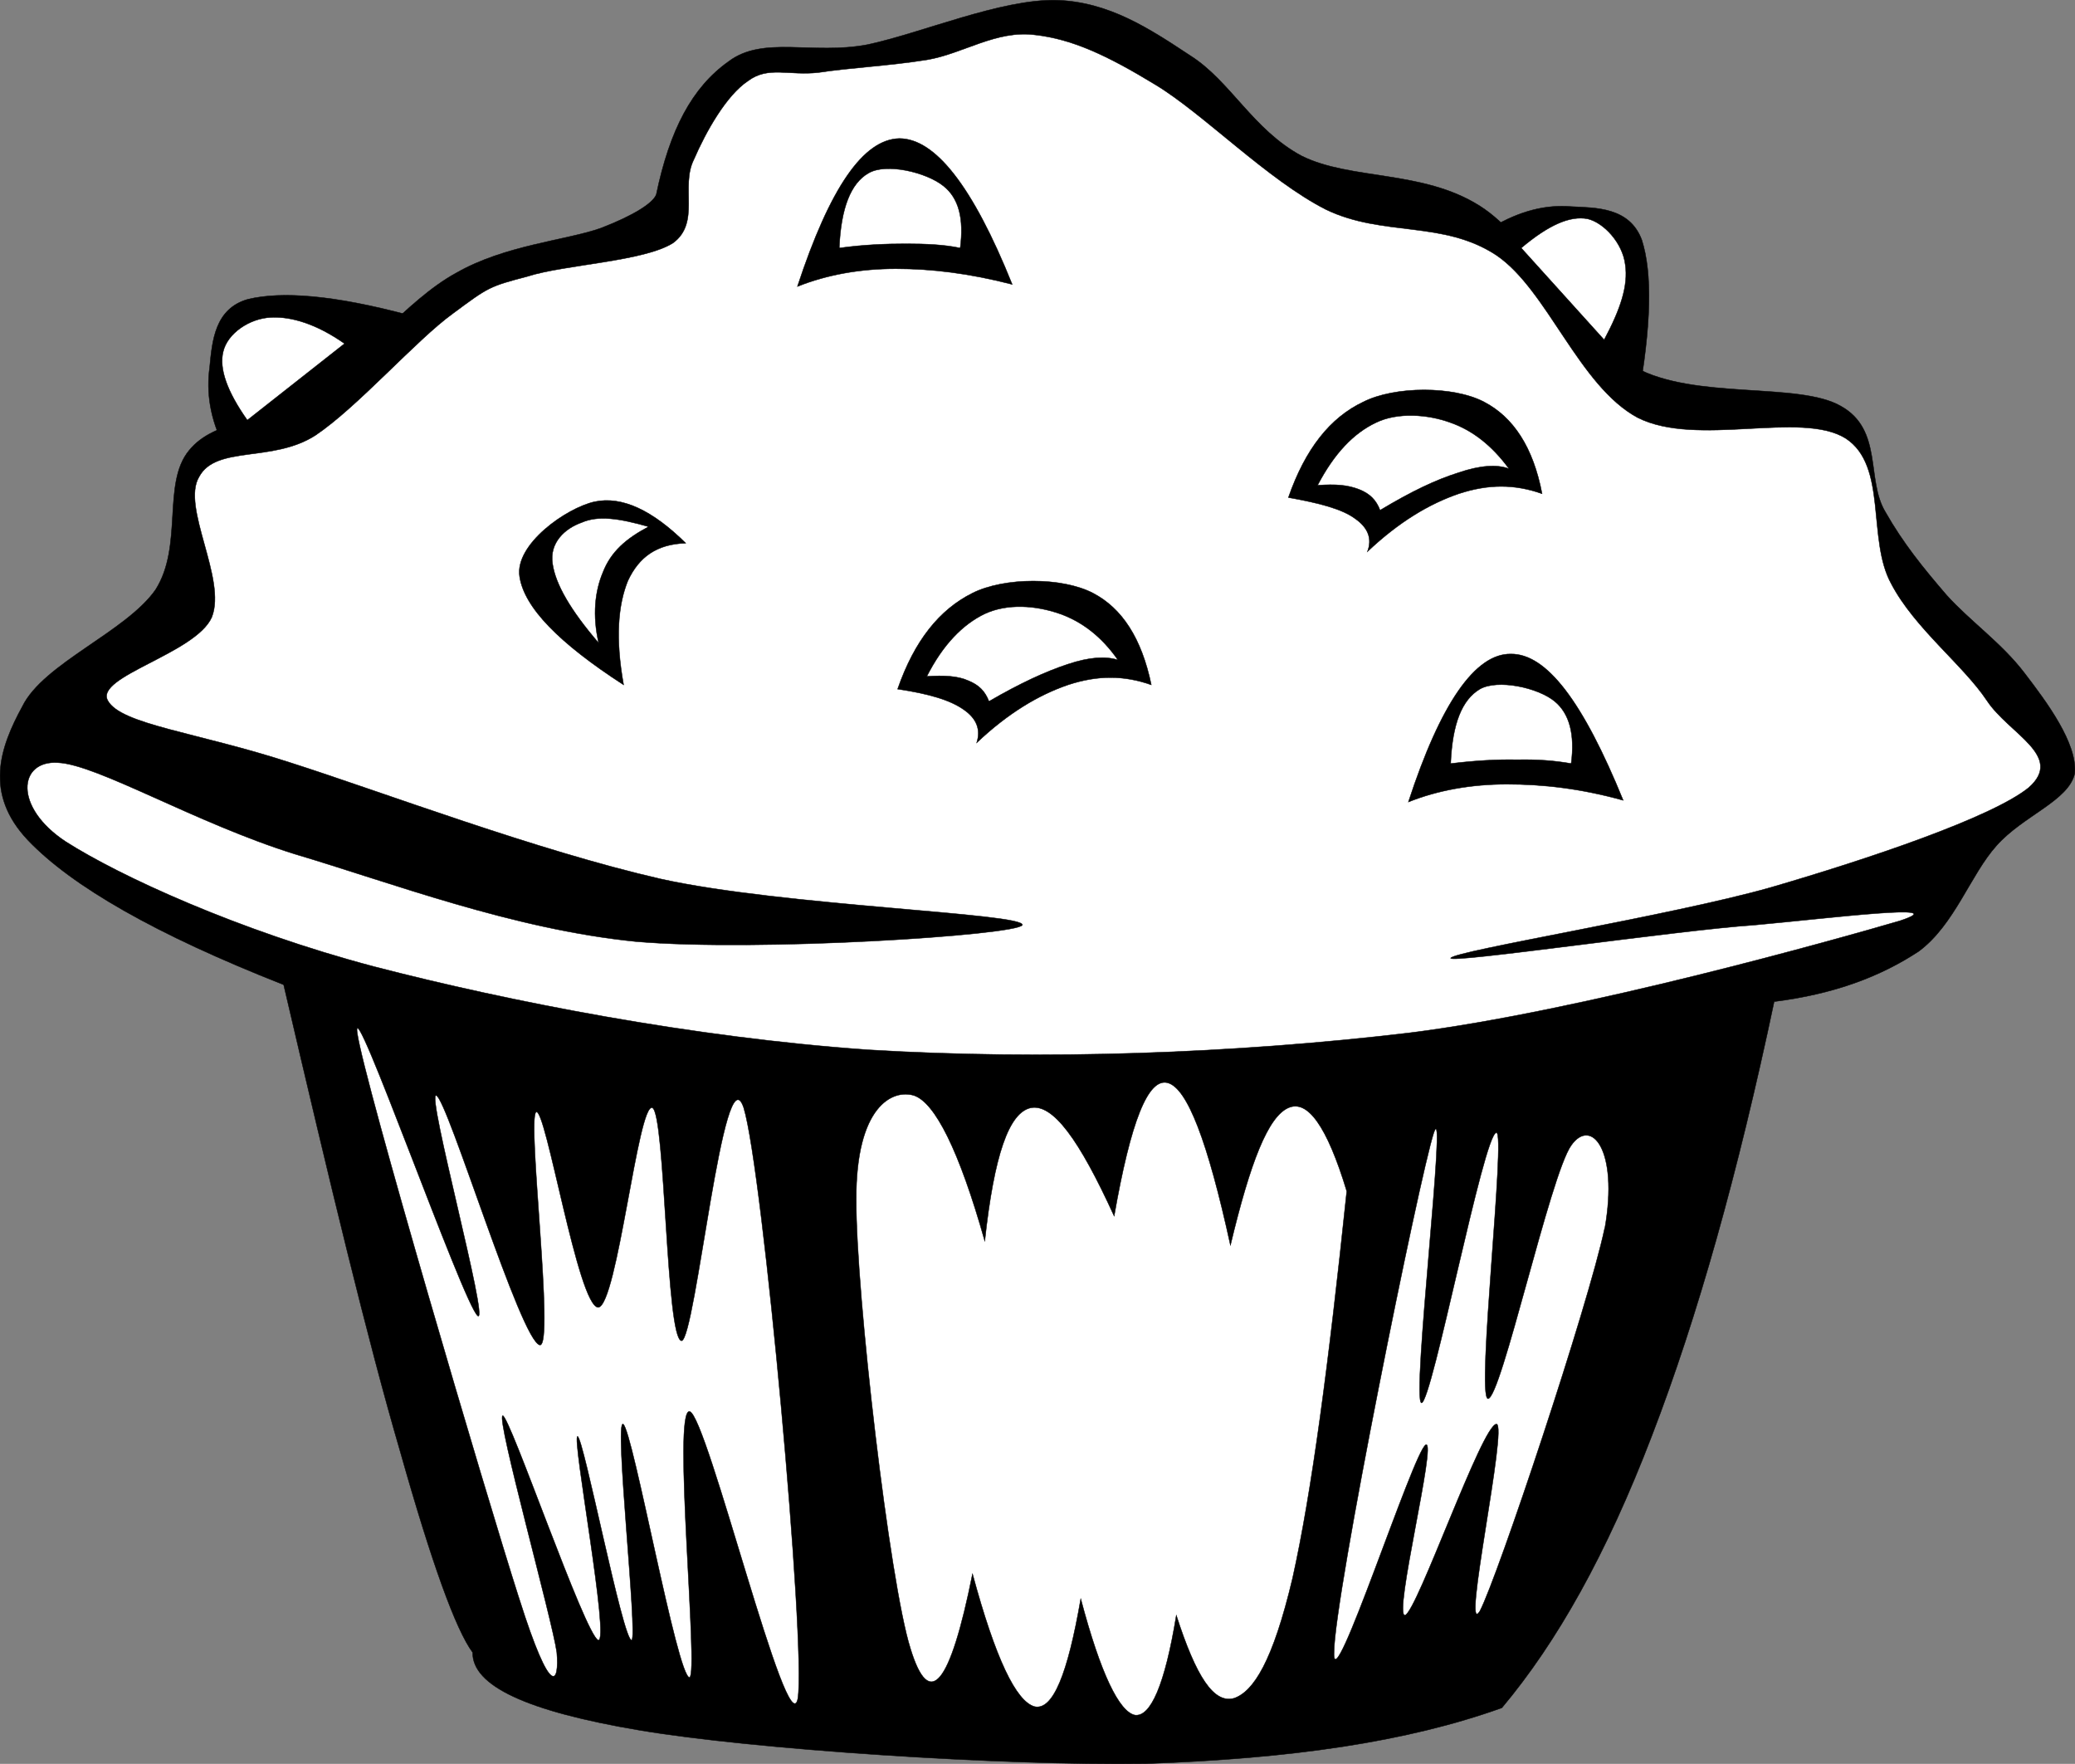 <?xml version="1.0" encoding="UTF-8" standalone="no"?>
<!-- Generator: Adobe Illustrator 10.0, SVG Export Plug-In . SVG Version: 3.0.0 Build 77)  -->
<svg
    xmlns:rdf="http://www.w3.org/1999/02/22-rdf-syntax-ns#"
    xmlns="http://www.w3.org/2000/svg"
    xmlns:x="http://ns.adobe.com/Extensibility/1.0/"
    xmlns:dc="http://purl.org/dc/elements/1.1/"
    xmlns:i="http://ns.adobe.com/AdobeIllustrator/10.0/"
    xmlns:cc="http://web.resource.org/cc/"
    xmlns:xlink="http://www.w3.org/1999/xlink"
    xmlns:a="http://ns.adobe.com/AdobeSVGViewerExtensions/3.0/"
    xmlns:graph="http://ns.adobe.com/Graphs/1.0/"
    xmlns:svg="http://www.w3.org/2000/svg"
    xmlns:inkscape="http://www.inkscape.org/namespaces/inkscape"
    xmlns:sodipodi="http://sodipodi.sourceforge.net/DTD/sodipodi-0.dtd"
    xmlns:ns1="http://sozi.baierouge.fr"
    i:rulerOrigin="0 0"
    i:viewOrigin="216.9995 471"
    space="preserve"
    i:pageBounds="0 792 612 0"
    viewBox="0 0 176.665 150.154"
    enable-background="new 0 0 176.665 150.154"
    overflow="visible"
  >
  <rect x="0" y="0" width="176.665" height="150.154" fill="#808080" stroke="none"/>
  <g
      id="Layer_1"
      i:layer="yes"
      i:rgbTrio="#4F008000FFFF"
      i:dimmedPercent="50"
    >
    <g
        stroke-miterlimit="10"
        stroke="#000000"
        stroke-width=".036"
        clip-rule="evenodd"
        fill-rule="evenodd"
      >
      <path
          d="m55.867 16.578c-0.288 0.72-1.908 1.764-4.716 2.844-2.952 1.044-8.172 1.44-12.312 3.816-4.248 2.304-8.496 7.848-12.312 10.404-3.888 2.412-8.208 1.944-10.44 4.716-2.304 2.808-0.468 8.1-2.844 11.844-2.52 3.6-9.54 6.264-11.34 9.936-1.908 3.492-3.276 7.416 0.468 11.376 3.744 3.924 10.872 8.027 21.78 12.313 3.996 17.135 7.128 30.168 9.936 39.779 2.664 9.432 4.716 15.121 6.156 17.064-0.036 2.844 4.608 5.004 14.22 6.623 9.648 1.621 30.636 3.025 43.092 2.844 12.348-0.432 22.176-1.836 30.313-4.752 4.68-5.58 8.891-13.031 12.779-23.184 3.889-10.115 7.309-22.283 10.404-36.936 5.111-0.648 9.035-2.123 12.313-4.283 3.059-2.27 4.391-6.517 6.623-9.001 2.268-2.556 6.156-3.816 6.66-6.156 0.217-2.556-2.377-6.048-4.283-8.532-1.945-2.556-4.609-4.392-6.625-6.624-2.016-2.34-3.707-4.428-5.221-7.092-1.654-2.736-0.18-6.984-3.779-9-3.6-2.088-12.455-0.504-17.531-3.312-5.186-2.88-8.533-10.8-13.248-13.752-4.861-3.06-10.98-2.16-15.156-4.248-4.141-2.232-6.049-6.372-9.469-8.532-3.492-2.304-6.912-4.572-11.375-4.716-4.748-0.106-11.408 2.774-16.088 3.781-4.716 0.9-8.892-0.792-11.844 1.44-3.096 2.197-5.004 5.797-6.156 11.341z"
          i:knockout="Off"
      />
      <path
          d="m69.691 6.174c-2.556 0.288-4.284-0.576-6.012 0.72-1.836 1.224-3.564 4.284-4.608 6.696-1.152 2.304 0.576 5.364-1.764 7.092-2.484 1.584-9.252 1.836-12.384 2.844-3.276 0.864-3.312 0.9-6.372 3.168-3.096 2.232-8.1 7.956-11.7 10.368-3.636 2.34-8.46 0.828-9.9 3.528-1.548 2.556 2.376 8.712 1.08 11.952-1.368 3.096-9.972 5.04-8.856 7.092s7.596 2.7 15.552 5.292c7.884 2.52 20.988 7.488 31.536 9.9 10.404 2.303 31.032 2.917 30.78 3.924-0.504 0.863-22.536 2.303-32.904 1.404-10.476-1.045-20.808-5.005-29.052-7.453-8.424-2.628-16.812-7.632-20.16-7.776-3.348-0.216-3.816 3.78 0.684 6.732 4.572 2.916 14.652 7.559 26.208 10.62 11.52 2.988 27.18 6.049 42.12 7.092 14.832 0.9 31.14 0.324 46.009-1.439 14.723-1.836 36.756-8.064 41.795-9.539 4.824-1.586-6.012-0.217-12.385 0.359-6.479 0.432-26.063 3.313-25.848 2.809 0.324-0.613 18.9-3.637 27.252-6.013 8.281-2.412 18.793-5.94 21.961-8.496 3.061-2.7-1.691-4.572-3.564-7.416-2.016-3.024-6.156-6.156-8.137-9.936-2.088-3.78-0.287-10.044-3.887-12.384-3.816-2.376-12.637 0.792-17.713-1.764-5.004-2.7-7.668-10.872-12.023-13.824-4.535-2.988-9.648-1.548-14.508-3.888-4.969-2.52-10.404-8.136-14.508-10.62-4.141-2.52-7.092-3.888-10.26-4.248-3.312-0.432-6.156 1.62-9.216 2.124-3.131 0.504-6.659 0.684-9.215 1.08z"
          i:knockout="Off"
          fill="#FFFFFF"
      />
      <path
          d="m44.203 136.1c-2.88-9-13.212-44.027-13.788-48.168-0.54-4.031 9.036 23.111 10.26 24.084 1.008 0.756-4.428-19.152-3.528-18.756 0.972 0.359 7.2 20.951 8.82 21.24 1.26 0.072-1.116-19.225-0.324-19.836 0.828-0.469 3.564 16.559 5.292 16.631 1.62-0.18 3.384-17.459 4.608-16.992 1.116 0.541 1.152 19.693 2.484 19.836 1.188-0.107 3.6-24.91 5.292-19.836 1.62 5.258 5.328 45.721 4.608 50.293-0.828 4.211-7.74-24.156-9.216-24.443-1.476-0.182 0.792 22.318 0 22.643-1.044 0.037-4.824-20.988-5.652-21.563-0.792-0.469 1.26 18.07 0.72 18.395-0.756 0.037-4.104-17.314-4.608-17.352-0.504 0.037 2.772 17.531 1.764 17.352-1.152-0.504-7.56-19.188-8.136-19.115-0.576 0.18 4.248 17.459 4.608 20.16 0.216 2.55-0.432 4.17-3.204-4.58z"
          i:knockout="Off"
          fill="#FFFFFF"
      />
      <path
          d="m136.62 104.56c-1.404 6.623-9.109 29.699-10.621 32.58-1.619 2.627 2.412-15.912 1.404-15.912-1.225 0.07-6.732 15.912-7.775 16.271-1.045 0.18 2.734-14.977 1.764-14.508-1.045 0.539-7.992 22.031-7.813 17.676 0-4.68 7.271-40.537 8.496-44.244 1.188-3.527-1.943 22.932-1.045 23.004 0.9-0.072 5.293-22.969 6.373-23.004 0.828-0.072-1.729 22.428-0.721 22.645 1.117 0.035 5.293-19.045 7.092-21.564 1.7-2.412 4.04 0.359 2.86 7.054z"
          i:knockout="Off"
          fill="#FFFFFF"
      />
      <path
          d="m114.66 101.4c-1.691-5.58-3.348-7.813-4.969-7.094-1.727 0.758-3.238 4.609-4.932 11.701-1.943-8.893-3.672-13.355-5.328-13.824-1.691-0.469-3.168 3.313-4.572 11.34-2.986-6.553-5.219-9.576-7.091-9.217-1.872 0.396-3.132 4.033-3.924 11.342-2.196-7.777-4.248-11.773-6.012-12.385-1.836-0.576-4.968 0.9-4.932 8.855-0.036 8.029 2.844 32.617 4.608 38.197 1.62 5.326 3.384 3.168 5.292-6.336 1.944 7.199 3.708 10.871 5.292 11.303 1.548 0.324 2.808-2.736 3.923-9.18 1.693 6.408 3.277 9.611 4.609 9.9 1.332 0.18 2.555-2.557 3.527-8.496 1.691 5.256 3.203 7.561 4.932 7.057 1.621-0.576 3.275-3.061 4.969-10.225 1.62-7.28 3.06-18.11 4.61-32.94z"
          i:knockout="Off"
          fill="#FFFFFF"
      />
      <path
          d="m109.69 42.354c2.629 0.468 4.572 0.972 5.689 1.8 1.08 0.756 1.475 1.692 1.043 2.808 2.664-2.52 5.256-4.068 7.777-4.932 2.52-0.828 4.752-0.828 7.092 0-0.756-3.96-2.449-6.516-4.934-7.812-2.592-1.368-7.596-1.368-10.295 0-2.81 1.332-4.93 3.995-6.37 8.136z"
          i:knockout="Off"
      />
      <path
          d="m112.17 41.31c1.549-0.108 2.557-0.036 3.564 0.36 0.9 0.36 1.439 0.9 1.764 1.764 2.701-1.62 4.752-2.592 6.697-3.204 1.799-0.612 3.275-0.72 4.283-0.324-1.477-2.016-3.133-3.276-4.969-3.924-1.943-0.72-4.535-0.9-6.371 0-1.9 0.9-3.55 2.628-4.96 5.328z"
          i:knockout="Off"
          fill="#FFFFFF"
      />
      <path
          d="m58.387 46.242c-2.484 0.072-3.996 1.188-4.932 3.204-0.828 2.052-1.08 4.86-0.36 8.856-5.508-3.564-8.46-6.588-8.856-9.216-0.432-2.736 3.96-5.832 6.372-6.372 2.34-0.505 4.932 0.72 7.776 3.528z"
          i:knockout="Off"
      />
      <path
          d="m55.219 44.837c-2.52-0.72-4.284-0.972-5.688-0.36-1.44 0.504-2.772 1.728-2.484 3.528 0.252 1.728 1.512 3.924 3.924 6.732-0.54-2.34-0.324-4.392 0.36-6.012 0.684-1.764 1.98-2.879 3.888-3.888z"
          i:knockout="Off"
          fill="#FFFFFF"
      />
      <path
          d="m127.04 19.35c2.375-1.404 4.57-1.944 6.73-1.764 2.088 0.108 4.969 0.036 6.014 2.844 0.898 2.808 0.826 7.272-0.361 13.788-2.699-2.34-5.004-4.572-7.055-7.092-2.12-2.521-3.85-5.112-5.32-7.776z"
          i:knockout="Off"
      />
      <path
          d="m129.52 21.114l7.057 7.812c1.404-2.628 2.053-4.608 1.801-6.372-0.217-1.872-1.836-3.6-3.205-3.924-1.52-0.288-3.35 0.539-5.66 2.484z"
          i:knockout="Off"
          fill="#FFFFFF"
      />
      <path
          d="m19.111 38.07c-1.26-2.448-1.548-4.716-1.26-6.804 0.216-2.232 0.432-5.004 3.276-5.796 2.88-0.684 7.272-0.36 13.716 1.368-2.448 2.556-4.968 4.608-7.56 6.552-2.7 1.872-5.292 3.383-8.172 4.68z"
          i:knockout="Off"
      />
      <path
          d="m21.055 35.766l8.28-6.516c-2.412-1.692-4.536-2.304-6.228-2.232-1.872 0.072-3.744 1.368-4.104 2.916-0.36 1.44 0.324 3.384 2.052 5.832z"
          i:knockout="Off"
          fill="#FFFFFF"
      />
      <path
          d="m67.891 24.39c2.772-8.424 5.616-12.528 8.676-12.6 3.024 0 6.228 3.996 9.612 12.42-3.636-0.936-6.84-1.332-9.9-1.332-3.024-0.001-5.868 0.504-8.388 1.512z"
          i:knockout="Off"
      />
      <path
          d="m71.455 21.114c0.144-3.384 0.972-5.508 2.484-6.372 1.512-0.9 4.932-0.072 6.372 1.08 1.332 1.044 1.764 2.808 1.44 5.292-1.332-0.288-2.916-0.36-4.608-0.36-1.692-0.001-3.636 0.072-5.688 0.36z"
          i:knockout="Off"
          fill="#FFFFFF"
      />
      <path
          d="m119.91 68.273c2.736-8.388 5.688-12.636 8.713-12.6 3.059-0.036 6.156 4.068 9.576 12.456-3.637-1.008-6.842-1.368-9.9-1.368-3.03 0.001-5.87 0.505-8.39 1.512z"
          i:knockout="Off"
      />
      <path
          d="m123.51 64.998c0.145-3.42 0.973-5.436 2.484-6.336 1.512-0.864 4.932-0.144 6.373 1.044 1.26 1.044 1.727 2.808 1.402 5.292-1.439-0.252-2.879-0.36-4.607-0.324-1.72-0.036-3.55 0.072-5.64 0.324z"
          i:knockout="Off"
          fill="#FFFFFF"
      />
      <path
          d="m76.423 58.662c2.664 0.396 4.5 0.936 5.652 1.764 1.08 0.756 1.44 1.692 1.08 2.808 2.664-2.521 5.256-4.068 7.775-4.932 2.521-0.828 4.752-0.828 7.092 0-0.826-3.96-2.482-6.516-4.967-7.812-2.629-1.368-7.524-1.368-10.26 0-2.808 1.404-4.932 4.031-6.372 8.172z"
          i:knockout="Off"
      />
      <path
          d="m78.907 57.582c1.44-0.108 2.664-0.036 3.528 0.36 0.9 0.36 1.44 0.9 1.764 1.764 2.664-1.548 4.86-2.556 6.731-3.168 1.836-0.612 3.205-0.684 4.248-0.36-1.404-2.016-3.096-3.276-4.932-3.924-2.052-0.72-4.464-0.9-6.408 0-1.871 0.9-3.563 2.628-4.931 5.328z"
          i:knockout="Off"
          fill="#FFFFFF"
      />
    </g
    >
  </g
  >
</svg
>
